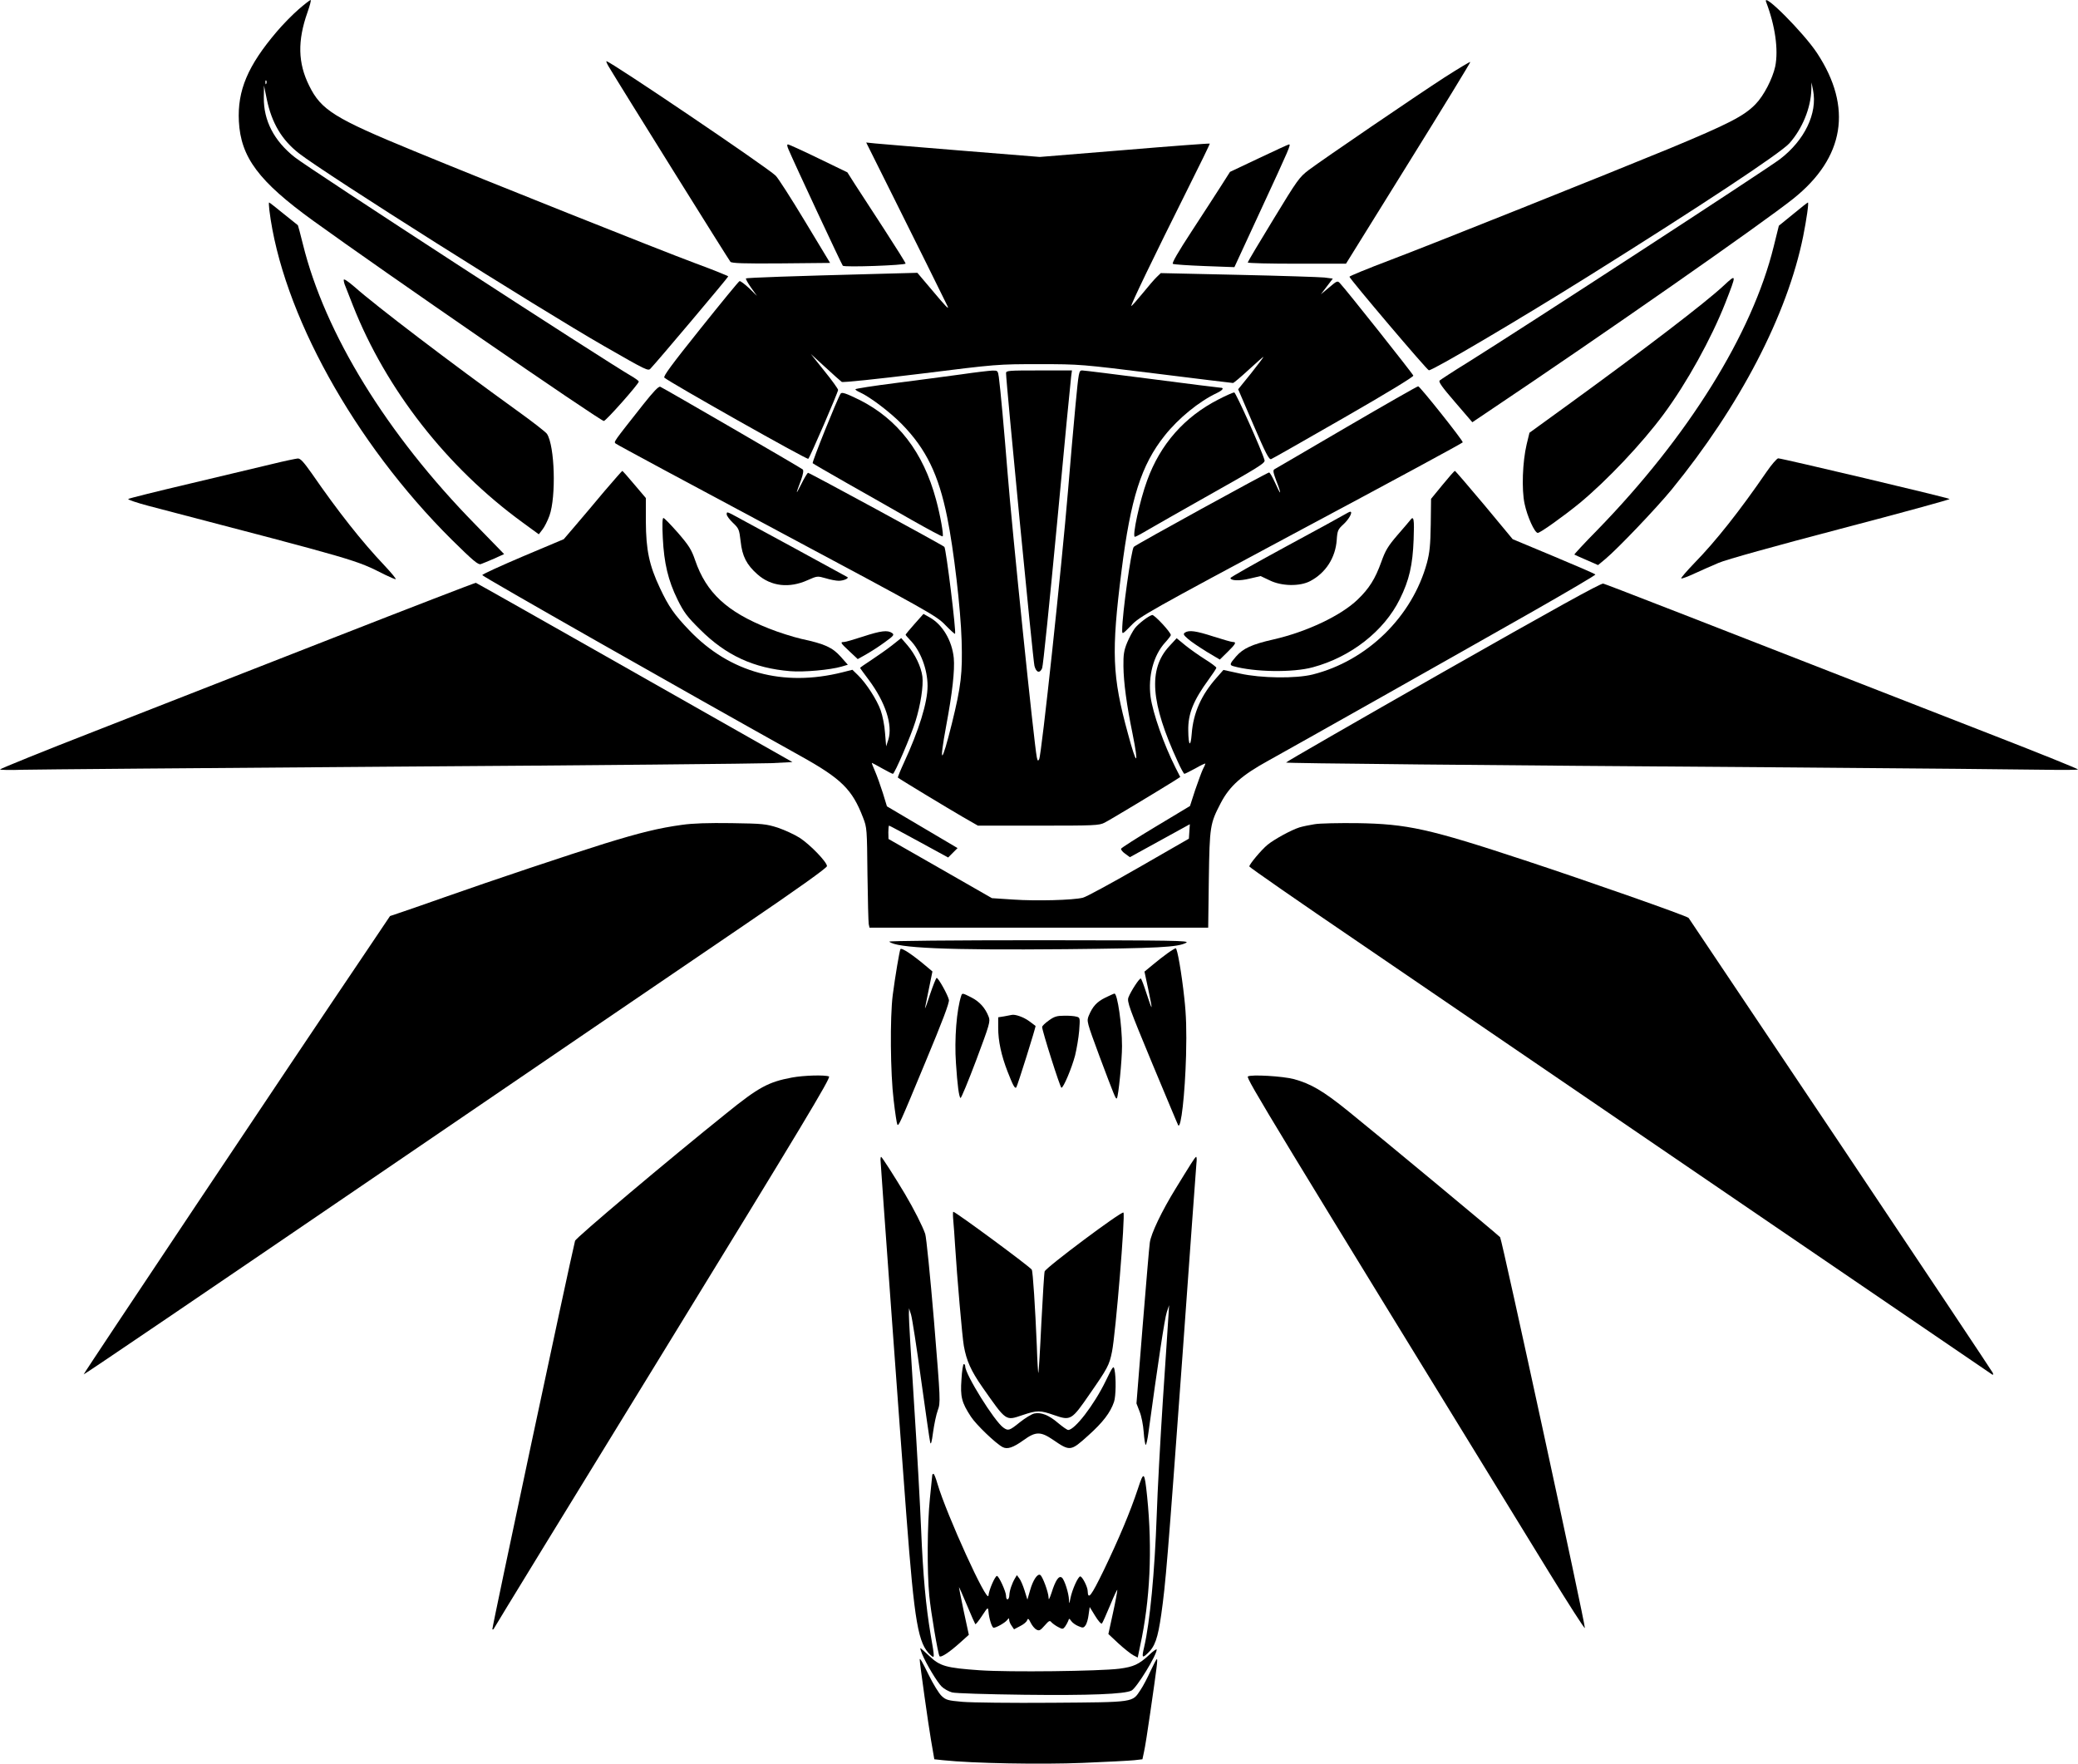 <?xml version="1.0" encoding="UTF-8" standalone="yes"?>
<svg version="1.0" xmlns="http://www.w3.org/2000/svg" width="993pt" height="843pt" viewBox="0 0 1324 1124" preserveAspectRatio="xMidYMid meet">
  <g transform="translate(0,1124) scale(0.1,-0.1)" fill="#000000" stroke="none">
    <path d="M1902 11180 c-38 -33 -100 -96 -138 -141 -185 -217 -252 -375 -242
-572 12 -229 126 -382 473 -633 448 -324 1814 -1265 1852 -1276 11 -3 223 236
223 251 0 4 -15 15 -32 26 -191 110 -2068 1330 -2161 1404 -131 104 -198 233
-196 380 l1 76 18 -88 c32 -152 96 -259 205 -344 168 -131 1517 -983 1946
-1229 270 -155 279 -159 294 -142 39 40 495 581 495 587 0 3 -96 42 -213 85
-218 81 -1334 526 -1787 713 -509 209 -594 262 -670 417 -72 144 -75 286 -11
467 15 43 25 79 20 79 -4 0 -39 -27 -77 -60z m-205 -472 c-3 -8 -6 -5 -6 6 -1
11 2 17 5 13 3 -3 4 -12 1 -19z"/>
    <path d="M11253 11227 c58 -152 79 -304 58 -410 -17 -78 -73 -187 -125 -240
-73 -76 -173 -127 -551 -284 -376 -155 -1531 -617 -1778 -710 -143 -54 -259
-102 -259 -106 0 -12 495 -596 506 -596 24 -2 570 320 1021 602 713 446 1218
780 1276 844 82 92 137 225 140 343 l1 45 10 -50 c29 -147 -54 -319 -211 -439
-85 -65 -1629 -1070 -1991 -1296 -91 -56 -170 -108 -177 -114 -9 -8 14 -41 98
-138 l110 -128 107 72 c724 485 1748 1200 1939 1353 326 261 378 581 151 926
-85 130 -353 398 -325 326z"/>
    <path d="M3877 10818 c70 -118 767 -1235 777 -1246 9 -9 83 -12 324 -10 l311
3 -160 265 c-88 146 -172 277 -187 291 -54 53 -1054 729 -1078 729 -3 0 3 -15
13 -32z"/>
    <path d="M9204 10747 c-185 -120 -769 -518 -864 -589 -62 -47 -73 -63 -227
-316 -90 -147 -163 -270 -163 -274 0 -5 141 -8 313 -8 l313 0 398 641 c219
352 396 642 394 644 -2 3 -76 -42 -164 -98z"/>
    <path d="M5710 9949 c155 -310 248 -499 328 -661 11 -25 -16 4 -99 103 l-94
111 -260 -7 c-535 -14 -827 -24 -832 -29 -3 -3 12 -29 32 -58 l38 -53 -50 49
c-28 26 -56 47 -61 45 -6 -2 -118 -139 -250 -304 -180 -225 -238 -303 -229
-311 32 -29 910 -525 917 -517 12 12 190 424 190 439 0 6 -39 61 -87 120 l-87
109 93 -85 c51 -47 98 -89 104 -93 7 -5 225 18 503 52 488 61 491 61 755 61
262 0 267 -1 744 -60 264 -33 485 -60 491 -60 5 0 51 39 102 86 51 47 92 83
92 80 0 -3 -36 -50 -80 -106 l-81 -100 97 -226 c78 -182 100 -224 113 -219 9
3 217 122 463 263 275 158 446 262 443 269 -4 13 -432 552 -466 587 -17 19
-19 18 -70 -25 l-53 -44 38 50 38 50 -54 7 c-29 3 -275 11 -547 17 l-495 11
-26 -25 c-14 -13 -55 -61 -90 -104 -36 -44 -68 -80 -72 -81 -8 0 147 321 356
739 81 161 146 295 144 296 -2 2 -246 -16 -543 -41 l-540 -44 -495 40 c-272
22 -521 43 -553 46 l-58 6 191 -383z"/>
    <path d="M5024 10288 c39 -92 339 -734 346 -741 10 -11 400 3 400 14 0 5 -62
104 -138 221 -76 117 -160 246 -186 286 l-47 74 -184 89 c-101 49 -189 89
-194 89 -8 0 -6 -11 3 -32z"/>
    <path d="M8021 10232 l-184 -87 -56 -88 c-31 -48 -115 -179 -188 -290 -87
-133 -128 -204 -120 -208 7 -4 98 -10 202 -14 l190 -7 172 372 c181 391 189
410 176 410 -4 0 -91 -40 -192 -88z"/>
    <path d="M1716 9903 c80 -652 539 -1482 1162 -2101 136 -134 168 -161 185
-156 12 4 50 20 85 35 l64 29 -183 188 c-565 576 -959 1218 -1099 1786 -16 65
-31 120 -32 121 -2 1 -43 34 -91 73 -49 40 -90 72 -92 72 -3 0 -2 -21 1 -47z"/>
    <path d="M11425 9876 l-91 -74 -33 -133 c-137 -556 -544 -1210 -1124 -1806
-83 -84 -148 -155 -146 -156 2 -2 37 -17 78 -35 l73 -32 47 39 c80 67 323 322
421 441 436 534 738 1115 839 1615 21 105 37 215 30 215 -2 0 -45 -33 -94 -74z"/>
    <path d="M2190 9457 c0 -9 4 -26 10 -39 5 -13 27 -69 49 -125 211 -534 598
-1030 1080 -1381 l104 -76 23 30 c13 16 33 56 45 89 43 121 34 444 -16 521 -7
11 -93 78 -192 149 -423 305 -895 664 -1035 788 -43 37 -68 53 -68 44z"/>
    <path d="M10981 9419 c-116 -108 -496 -399 -996 -762 l-240 -174 -18 -74 c-26
-110 -33 -287 -13 -379 17 -81 64 -185 84 -185 16 0 168 109 267 190 174 144
398 381 534 565 149 201 304 482 394 710 73 187 73 188 -12 109z"/>
    <path d="M6125 8855 c-88 -12 -276 -37 -417 -55 -142 -18 -258 -36 -258 -40 0
-4 12 -12 28 -19 66 -30 195 -128 269 -204 154 -158 233 -320 288 -592 42
-206 86 -584 92 -786 6 -209 -3 -288 -62 -528 -66 -266 -84 -272 -36 -13 39
208 55 352 48 430 -11 110 -71 213 -154 259 l-39 22 -57 -64 c-31 -35 -57 -66
-57 -69 0 -2 13 -17 28 -33 66 -66 112 -186 112 -293 0 -106 -55 -282 -151
-490 -23 -50 -40 -92 -38 -94 8 -8 321 -197 414 -251 l96 -55 385 0 c358 0
387 1 422 19 34 17 339 201 440 264 l42 27 -30 59 c-75 149 -144 346 -159 451
-17 131 18 265 93 347 20 22 36 43 36 47 0 18 -105 131 -119 128 -23 -6 -83
-51 -110 -84 -13 -17 -35 -58 -49 -91 -21 -51 -25 -78 -24 -152 1 -99 20 -245
58 -429 42 -209 27 -210 -29 -1 -101 368 -107 518 -41 1040 58 460 126 673
274 859 88 111 219 218 333 272 38 18 49 34 23 34 -8 0 -205 25 -437 55 -232
30 -432 55 -444 55 -21 0 -22 -7 -43 -227 -12 -126 -33 -367 -47 -538 -40
-481 -169 -1686 -184 -1712 -7 -13 -10 -11 -15 13 -17 82 -158 1451 -186 1809
-22 274 -46 541 -56 613 -6 41 -7 42 -43 41 -20 -1 -108 -11 -196 -24z"/>
    <path d="M6410 8863 c0 -56 172 -1834 181 -1865 11 -43 34 -50 49 -15 6 12 48
427 95 922 46 495 87 917 90 938 l5 37 -210 0 c-193 0 -210 -1 -210 -17z"/>
    <path d="M4098 8663 c-194 -246 -188 -237 -175 -249 6 -6 469 -255 1027 -553
970 -518 1018 -545 1073 -603 32 -33 60 -58 62 -56 9 8 -57 543 -68 554 -12
12 -863 474 -869 472 -4 -2 -24 -34 -43 -73 -37 -73 -37 -69 -1 27 13 37 17
60 11 67 -12 11 -887 518 -908 527 -11 4 -43 -30 -109 -113z"/>
    <path d="M8580 8519 c-245 -143 -451 -264 -459 -268 -12 -7 -9 -20 12 -77 15
-37 25 -69 23 -71 -2 -2 -16 26 -32 62 -16 35 -33 65 -38 65 -11 0 -848 -459
-862 -474 -16 -16 -74 -428 -74 -530 0 -29 1 -28 58 30 54 57 105 86 1084 610
566 302 1028 552 1028 556 0 14 -274 358 -284 357 -6 0 -211 -117 -456 -260z"/>
    <path d="M5356 8732 c-23 -37 -184 -438 -178 -443 4 -4 104 -62 222 -129 118
-67 302 -171 408 -232 106 -60 195 -108 198 -105 8 7 -15 135 -42 234 -81 302
-244 513 -489 636 -84 41 -112 51 -119 39z"/>
    <path d="M7763 8695 c-217 -111 -370 -285 -454 -516 -47 -128 -97 -359 -78
-359 5 0 46 22 91 49 46 27 193 110 327 186 379 213 413 235 408 253 -15 58
-183 432 -193 432 -7 0 -53 -20 -101 -45z"/>
    <path d="M1735 8284 c-77 -18 -313 -75 -525 -125 -212 -50 -389 -94 -393 -98
-4 -4 54 -24 130 -44 1351 -353 1314 -342 1505 -438 32 -16 63 -29 69 -29 6 0
-26 39 -72 88 -145 153 -294 342 -462 585 -53 75 -73 97 -90 96 -12 -1 -85
-16 -162 -35z"/>
    <path d="M11255 8233 c-168 -245 -323 -441 -459 -580 -49 -51 -87 -95 -84 -98
3 -3 41 11 84 31 44 20 113 51 154 68 45 20 358 107 777 217 386 101 699 187
695 190 -8 8 -1069 259 -1092 259 -8 0 -42 -39 -75 -87z"/>
    <path d="M3853 8113 c-59 -71 -142 -169 -184 -218 l-77 -90 -261 -110 c-143
-61 -260 -114 -258 -119 3 -10 1265 -727 2027 -1152 261 -145 330 -213 399
-393 25 -64 25 -73 28 -361 2 -162 6 -305 8 -317 l5 -23 1079 0 1079 0 4 308
c5 340 8 355 76 486 57 109 134 177 303 270 179 99 1149 646 1686 951 221 126
400 231 398 235 -2 4 -122 56 -266 116 l-261 109 -181 218 c-100 119 -184 217
-187 217 -4 0 -39 -40 -79 -89 l-73 -89 -2 -164 c-2 -132 -7 -178 -24 -243
-94 -345 -382 -625 -728 -712 -108 -27 -330 -24 -464 6 l-105 23 -43 -49 c-98
-110 -149 -225 -159 -358 -7 -90 -21 -78 -22 21 -2 107 33 192 130 325 27 37
49 70 49 75 -1 5 -32 29 -71 53 -38 24 -95 64 -126 89 l-56 46 -48 -52 c-134
-146 -118 -359 55 -734 19 -43 39 -78 42 -78 4 0 36 16 71 35 34 20 63 33 63
30 0 -3 -7 -20 -16 -36 -8 -17 -30 -77 -49 -132 l-33 -102 -218 -131 c-120
-72 -220 -136 -221 -141 -2 -6 10 -21 26 -32 l30 -22 191 105 191 105 -3 -46
-3 -46 -320 -184 c-176 -101 -336 -188 -355 -192 -61 -16 -300 -22 -443 -12
l-137 9 -330 189 -329 188 -1 43 c0 23 2 42 5 42 3 0 88 -46 191 -102 l185
-101 30 30 30 30 -225 133 -225 133 -26 85 c-15 47 -37 109 -50 139 -13 29
-22 53 -20 53 2 0 31 -16 65 -35 34 -19 65 -35 69 -35 11 0 116 244 144 335
33 106 51 224 44 285 -8 62 -46 142 -96 200 l-39 45 -58 -46 c-33 -26 -92 -67
-131 -93 -40 -26 -73 -49 -73 -51 0 -2 25 -36 55 -76 106 -142 154 -288 125
-381 l-14 -43 -7 85 c-3 47 -16 112 -28 145 -24 67 -92 173 -145 224 l-35 34
-63 -16 c-379 -95 -718 -2 -975 266 -97 101 -133 153 -188 270 -69 146 -89
244 -90 423 l0 151 -73 86 c-40 48 -75 87 -77 87 -2 0 -52 -57 -112 -127z"/>
    <path d="M4630 7964 c0 -10 18 -34 40 -55 38 -36 40 -42 49 -118 10 -95 38
-149 107 -210 87 -77 203 -90 320 -37 61 27 62 27 115 12 29 -9 66 -16 83 -16
30 0 65 15 56 23 -6 4 -687 375 -737 401 -31 15 -33 15 -33 0z"/>
    <path d="M8565 7961 c-16 -10 -186 -103 -377 -206 -192 -104 -348 -193 -348
-197 0 -18 58 -20 123 -4 l69 16 57 -27 c76 -38 193 -40 259 -5 99 52 161 149
169 262 4 60 8 68 43 100 36 33 61 80 43 80 -4 0 -21 -9 -38 -19z"/>
    <path d="M4223 7813 c8 -161 34 -271 94 -393 40 -81 61 -109 143 -190 165
-165 342 -247 576 -266 84 -7 253 8 325 29 l41 12 -46 52 c-53 59 -102 81
-251 113 -51 12 -144 41 -206 66 -268 106 -399 228 -470 435 -23 67 -39 93
-109 174 -46 52 -87 95 -93 95 -7 0 -8 -45 -4 -127z"/>
    <path d="M8985 7926 c-6 -7 -42 -51 -82 -96 -60 -70 -76 -97 -102 -170 -39
-108 -77 -169 -151 -240 -107 -103 -326 -206 -537 -254 -137 -31 -193 -57
-238 -109 -40 -46 -42 -54 -17 -61 134 -38 380 -42 507 -7 242 65 454 231 554
434 60 121 82 217 88 380 5 130 1 155 -22 123z"/>
    <path d="M2120 7175 c-498 -195 -1178 -461 -1513 -592 -334 -130 -607 -241
-607 -245 0 -3 64 -5 143 -2 78 2 1152 11 2387 20 1235 8 2307 19 2382 22
l137 7 -1005 570 c-553 314 -1008 571 -1012 572 -4 1 -414 -157 -912 -352z"/>
    <path d="M9192 6957 c-551 -314 -1000 -572 -998 -575 5 -5 1195 -17 3201 -31
787 -6 1523 -13 1638 -15 114 -2 207 -1 207 2 0 4 -235 99 -523 211 -1996 779
-2484 969 -2502 973 -14 4 -321 -166 -1023 -565z"/>
    <path d="M5500 7185 c-58 -19 -113 -35 -122 -35 -27 0 -23 -6 35 -60 l52 -49
55 31 c30 17 83 51 118 77 57 41 61 47 46 58 -28 20 -71 15 -184 -22z"/>
    <path d="M7550 7210 c-13 -9 -9 -16 20 -41 19 -17 73 -53 118 -81 l84 -50 49
48 c52 51 59 64 34 64 -9 0 -64 16 -124 35 -111 36 -155 42 -181 25z"/>
    <path d="M4345 5985 c-146 -20 -265 -49 -495 -120 -221 -69 -709 -232 -1015
-340 -104 -37 -226 -79 -270 -94 l-80 -27 -158 -235 c-470 -695 -1797 -2682
-1794 -2685 2 -3 829 559 1838 1247 1009 688 2073 1413 2366 1612 343 233 532
368 532 379 1 25 -106 136 -173 180 -33 21 -96 50 -140 65 -76 24 -96 26 -296
29 -147 2 -247 -1 -315 -11z"/>
    <path d="M8375 5989 c-32 -5 -75 -14 -95 -20 -54 -17 -161 -76 -204 -111 -39
-32 -116 -124 -116 -138 0 -5 318 -226 708 -491 1686 -1151 4013 -2738 4024
-2745 8 -5 9 -2 5 10 -4 9 -440 663 -969 1453 -530 790 -966 1440 -969 1445
-8 12 -646 236 -1044 367 -612 202 -748 232 -1070 237 -115 1 -237 -1 -270 -7z"/>
    <path d="M5666 5241 c45 -41 364 -55 1124 -48 589 6 714 12 768 41 24 14 -78
15 -937 16 -543 0 -961 -4 -955 -9z"/>
    <path d="M5737 5193 c-6 -11 -34 -177 -49 -293 -18 -143 -15 -498 6 -669 9
-80 20 -149 23 -154 8 -14 11 -9 179 396 109 261 154 380 150 397 -6 30 -67
140 -78 140 -4 0 -23 -48 -43 -107 -19 -60 -33 -97 -31 -83 3 14 14 71 26 128
l21 103 -32 27 c-93 79 -165 127 -172 115z"/>
    <path d="M7439 5167 c-25 -18 -68 -51 -96 -75 l-51 -42 24 -112 c13 -61 23
-113 21 -114 -2 -2 -16 37 -32 87 -16 50 -32 92 -36 95 -8 5 -63 -79 -79 -120
-10 -27 3 -63 151 -420 90 -215 164 -393 166 -395 18 -24 43 197 50 444 4 164
1 257 -11 365 -17 159 -45 320 -55 319 -3 0 -27 -14 -52 -32z"/>
    <path d="M6125 4898 c-30 -90 -45 -279 -34 -433 9 -137 19 -214 29 -220 4 -3
49 106 100 241 86 230 91 247 79 277 -21 55 -58 96 -109 122 -57 29 -59 29
-65 13z"/>
    <path d="M7042 4884 c-54 -27 -80 -55 -105 -115 -14 -35 -13 -38 69 -260 97
-258 103 -273 110 -266 10 10 33 243 33 332 0 133 -29 335 -48 335 -4 0 -30
-12 -59 -26z"/>
    <path d="M6445 4774 c-5 -1 -27 -5 -47 -9 l-38 -6 0 -67 c0 -85 20 -176 59
-277 35 -90 47 -112 56 -103 7 7 127 390 123 392 -2 2 -20 15 -40 30 -35 26
-91 46 -113 40z"/>
    <path d="M6683 4739 c-24 -17 -43 -35 -43 -42 0 -24 115 -387 123 -387 13 0
66 126 87 206 10 41 22 111 26 157 6 83 6 84 -17 90 -13 4 -49 7 -79 6 -45 0
-63 -5 -97 -30z"/>
    <path d="M5045 4375 c-149 -28 -211 -61 -416 -227 -374 -300 -960 -794 -965
-813 -39 -160 -531 -2471 -527 -2475 3 -3 8 0 10 5 2 6 487 798 1078 1760 885
1442 1071 1751 1057 1757 -28 11 -162 7 -237 -7z"/>
    <path d="M7951 4382 c-14 -10 149 -277 1920 -3161 123 -200 225 -359 227 -353
5 16 -528 2475 -540 2490 -14 16 -763 638 -969 804 -160 129 -236 173 -344
203 -71 19 -274 31 -294 17z"/>
    <path d="M5610 3853 c0 -21 128 -1784 165 -2268 52 -687 75 -817 154 -889 27
-24 27 -22 1 128 -31 183 -49 380 -61 671 -6 149 -26 510 -45 802 -19 293 -34
549 -33 570 l1 38 13 -41 c7 -23 36 -210 64 -415 29 -206 54 -385 58 -399 4
-17 10 3 18 65 7 50 20 113 30 140 18 50 18 56 -24 569 -24 285 -49 535 -56
555 -17 50 -73 160 -130 256 -62 104 -146 235 -151 235 -2 0 -4 -8 -4 -17z"/>
    <path d="M7586 3822 c-16 -26 -59 -94 -94 -152 -89 -144 -159 -290 -166 -347
-4 -26 -24 -268 -46 -536 l-39 -488 20 -52 c12 -29 23 -87 26 -130 3 -43 9
-80 13 -82 3 -2 12 35 18 83 58 425 103 725 116 762 l15 45 -5 -80 c-3 -44
-18 -282 -35 -530 -16 -247 -34 -576 -39 -730 -13 -361 -43 -679 -80 -838 -16
-68 -13 -73 21 -41 48 44 66 96 88 249 28 197 40 341 136 1660 46 644 86 1189
88 1213 3 23 2 42 -2 42 -3 0 -19 -22 -35 -48z"/>
    <path d="M6074 3463 c3 -32 8 -101 11 -153 13 -208 46 -588 56 -644 17 -95 45
-158 118 -263 155 -221 147 -215 257 -178 93 31 110 31 202 -1 104 -36 110
-32 225 135 114 164 125 184 142 269 23 111 86 874 73 887 -11 11 -494 -350
-502 -375 -3 -8 -12 -156 -21 -329 -8 -173 -17 -316 -19 -318 -2 -2 -7 76 -10
174 -10 240 -25 473 -32 484 -11 19 -486 369 -500 369 -3 0 -3 -26 0 -57z"/>
    <path d="M6126 2452 c-8 -111 1 -147 60 -237 33 -51 158 -171 202 -194 30 -16
67 -4 135 45 76 55 108 55 187 1 108 -74 112 -73 223 27 94 84 142 147 165
215 12 35 14 154 3 206 -6 27 -10 22 -57 -75 -73 -150 -196 -310 -238 -310 -7
0 -35 20 -64 44 -59 51 -109 70 -152 61 -17 -4 -58 -29 -92 -56 -67 -54 -74
-56 -105 -34 -57 40 -243 339 -243 390 0 8 -4 15 -9 15 -5 0 -12 -44 -15 -98z"/>
    <path d="M5940 1843 c0 -5 -7 -71 -15 -148 -17 -165 -19 -466 -4 -621 10 -105
55 -369 65 -385 7 -12 61 23 128 83 l59 53 -32 148 c-17 82 -31 151 -31 155 0
4 23 -47 50 -112 27 -65 52 -121 54 -123 3 -3 22 21 43 53 37 56 38 57 41 28
4 -47 22 -104 33 -104 17 0 73 32 86 49 11 14 12 14 13 1 0 -9 7 -26 16 -38
l15 -22 38 20 c21 10 42 27 45 37 6 15 10 12 23 -15 9 -18 25 -38 37 -44 17
-9 24 -6 52 26 28 32 33 34 44 20 8 -8 27 -22 43 -30 26 -14 30 -14 43 3 7 10
16 26 20 36 6 18 6 18 20 -1 7 -10 27 -25 45 -32 28 -12 33 -12 45 5 8 10 17
41 20 68 l7 49 35 -57 c19 -31 38 -53 43 -48 4 4 28 58 53 118 25 61 45 103
45 95 0 -8 -12 -75 -28 -147 l-29 -133 64 -60 c36 -33 78 -66 94 -75 l29 -15
15 73 c64 291 79 618 45 952 -17 163 -21 166 -59 50 -49 -148 -121 -318 -217
-518 -82 -168 -101 -193 -103 -132 -1 26 -32 87 -46 92 -13 4 -52 -81 -64
-140 -7 -37 -8 -38 -9 -11 -1 44 -29 130 -45 143 -19 16 -41 -16 -66 -96 -14
-41 -19 -50 -19 -31 -1 34 -38 135 -53 144 -18 11 -47 -34 -65 -98 l-17 -59
-18 58 c-10 32 -25 67 -34 78 l-15 20 -12 -20 c-20 -34 -35 -79 -36 -107 -1
-33 -21 -38 -21 -5 0 27 -46 127 -58 127 -12 0 -51 -89 -54 -125 -6 -58 -267
516 -325 712 -10 35 -21 63 -25 63 -5 0 -8 -3 -8 -7z"/>
    <path d="M5875 703 c27 -65 97 -181 125 -208 15 -15 45 -31 66 -37 22 -6 220
-12 459 -15 417 -5 642 4 685 27 33 18 160 225 160 261 0 6 -22 -9 -48 -34
-66 -61 -99 -76 -190 -88 -129 -16 -699 -23 -889 -10 -215 15 -254 26 -322 91
-29 27 -54 50 -57 50 -2 0 3 -17 11 -37z"/>
    <path d="M5860 667 c0 -23 56 -422 72 -513 l21 -122 56 -6 c188 -20 627 -28
889 -17 152 6 300 14 329 17 l52 6 10 47 c6 25 24 138 40 251 44 303 48 340
42 340 -3 0 -21 -34 -40 -75 -19 -42 -47 -96 -64 -121 -54 -81 -32 -78 -562
-82 -258 -2 -516 1 -573 6 -93 8 -106 12 -133 38 -17 16 -53 75 -81 132 -43
88 -58 113 -58 99z"/>
  </g>
</svg>